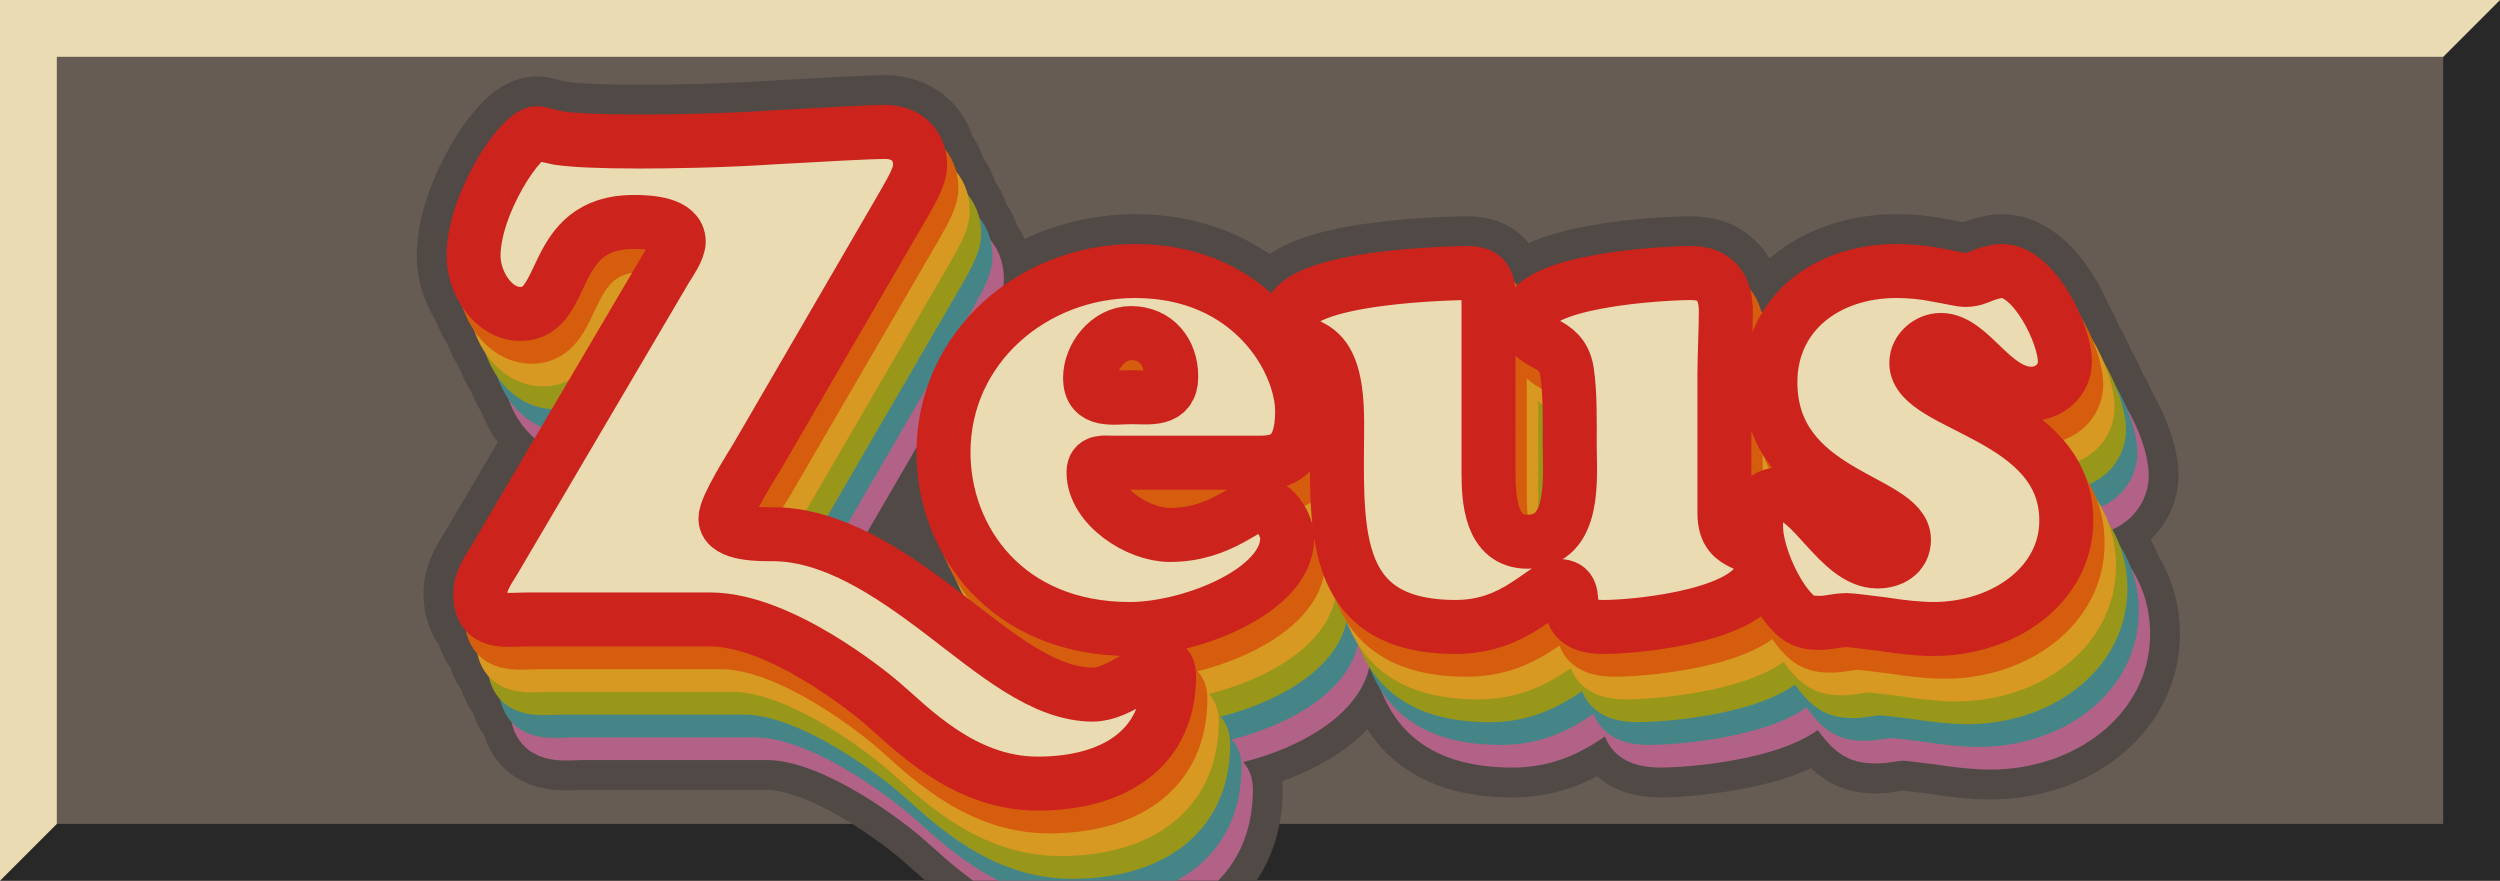 <?xml version="1.0" encoding="UTF-8" standalone="no"?>
<svg width="88" height="31" viewBox="0 0 23.283 8.202" version="1.1" id="svg8" sodipodi:docname="zeus-retro-2.svg" inkscape:version="1.2.1 (9c6d41e410, 2022-07-14)" xmlns:inkscape="http://www.inkscape.org/namespaces/inkscape" xmlns:sodipodi="http://sodipodi.sourceforge.net/DTD/sodipodi-0.dtd" xmlns="http://www.w3.org/2000/svg" xmlns:svg="http://www.w3.org/2000/svg" xmlns:rdf="http://www.w3.org/1999/02/22-rdf-syntax-ns#" xmlns:cc="http://creativecommons.org/ns#" xmlns:dc="http://purl.org/dc/elements/1.1/">
	<defs id="defs852"/>
	<sodipodi:namedview pagecolor="#303030" bordercolor="#666666" borderopacity="1" objecttolerance="10" gridtolerance="10" guidetolerance="10" inkscape:pageopacity="0" inkscape:pageshadow="2" inkscape:window-width="1858" inkscape:window-height="1061" id="namedview850" showgrid="false" inkscape:zoom="11.313709" inkscape:cx="58.689863" inkscape:cy="-0.79549513" inkscape:window-x="57" inkscape:window-y="-5" inkscape:window-maximized="1" inkscape:current-layer="svg8" inkscape:showpageshadow="0" inkscape:pagecheckerboard="1" inkscape:deskcolor="#3e3e3e"/>
	<rect style="display:inline;fill:#665c54;fill-opacity:1;fill-rule:evenodd;stroke-width:0.661;stroke-linecap:round;stroke-miterlimit:9;stop-color:#000000" id="rect830" width="23.283" height="8.202" x="0" y="0" inkscape:label="bg">
		<title id="title19">bg</title>
	</rect>
	<g id="g849" style="display:inline" inkscape:label="borders">
		<title id="title25">borders</title>
		<path id="path846" style="opacity:1;vector-effect:none;fill:#282828;fill-opacity:1;stroke:none;stroke-width:0.265px;stroke-linecap:butt;stroke-linejoin:miter;stroke-miterlimit:4;stroke-dasharray:none;stroke-dashoffset:0;stroke-opacity:1" d="M 23.283,0 22.754,0.529 V 7.673 H 0.529 L 0,8.202 h 22.754 0.529 V 7.673 Z" inkscape:label="dark"/>
		<path id="path851" style="opacity:1;vector-effect:none;fill:#ebdbb2;fill-opacity:1;stroke:none;stroke-width:0.265px;stroke-linecap:butt;stroke-linejoin:miter;stroke-miterlimit:4;stroke-dasharray:none;stroke-dashoffset:0;stroke-opacity:1" d="M 0,0 V 8.202 L 0.529,7.673 V 0.529 H 22.754 L 23.283,0 Z" inkscape:label="light" sodipodi:nodetypes="ccccccc"/>
	</g>
	<g aria-label="Zeus" id="g943" style="font-size:6.35px;line-height:1.25;font-family:'Century Gothic';letter-spacing:-0.265px;word-spacing:0px;display:inline;stroke-width:0.265" transform="translate(0.187,0.163)" inkscape:label="main-border">
		<title id="title937">zeus-packed</title>
		<path id="path6241" style="font-size:6.35px;line-height:1.25;font-family:'Cooper Std';letter-spacing:-0.265px;word-spacing:0px;display:inline;stroke-width:1.058;font-style:normal;font-variant:normal;font-weight:normal;font-stretch:normal;fill:none;fill-opacity:1;stroke:#504945;stroke-linecap:round;stroke-linejoin:round;stroke-miterlimit:4;stroke-dasharray:none;paint-order:stroke;stroke-opacity:1" inkscape:label="hack" d="M 8.058 1.066 C 7.906 1.066 7.468 1.091 7.004 1.117 C 6.534 1.148 6.045 1.155 5.772 1.155 C 5.379 1.155 5.15 1.142 5.017 1.123 C 4.89 1.098 4.845 1.078 4.814 1.078 C 4.661 1.078 4.223 1.739 4.223 2.221 C 4.223 2.346 4.271 2.485 4.352 2.591 C 4.374 2.667 4.41 2.741 4.459 2.804 C 4.48 2.88 4.516 2.954 4.564 3.016 C 4.586 3.092 4.622 3.165 4.67 3.227 C 4.692 3.303 4.728 3.377 4.776 3.439 C 4.828 3.62 4.963 3.791 5.144 3.816 L 4.42 5.047 C 4.363 5.142 4.286 5.244 4.286 5.365 C 4.286 5.49 4.328 5.552 4.392 5.583 C 4.393 5.704 4.434 5.765 4.498 5.795 C 4.499 5.916 4.541 5.977 4.604 6.006 C 4.605 6.127 4.646 6.188 4.71 6.218 C 4.711 6.339 4.752 6.4 4.815 6.43 C 4.819 6.72 5.051 6.665 5.266 6.665 L 6.954 6.665 C 7.611 6.665 8.444 7.348 8.546 7.435 C 8.818 7.665 9.306 8.193 10.006 8.193 C 10.705 8.193 11.23 7.877 11.23 7.191 C 11.23 7.119 11.207 7.093 11.168 7.093 C 11.153 7.093 11.137 7.097 11.118 7.103 C 11.122 7.064 11.124 7.023 11.124 6.98 C 11.124 6.908 11.101 6.881 11.062 6.881 C 11.047 6.881 11.031 6.885 11.012 6.892 C 11.016 6.852 11.018 6.811 11.018 6.768 C 11.018 6.76 11.018 6.752 11.017 6.745 C 11.582 6.69 12.33 6.356 12.33 5.909 C 12.33 5.834 12.286 5.73 12.221 5.662 C 12.21 5.593 12.171 5.51 12.115 5.451 C 12.105 5.382 12.065 5.298 12.01 5.239 C 12.008 5.228 12.004 5.216 12.001 5.204 L 12.076 5.204 C 12.189 5.204 12.298 5.187 12.373 5.098 C 12.4 5.17 12.433 5.238 12.474 5.299 C 12.501 5.375 12.537 5.446 12.58 5.51 C 12.608 5.587 12.643 5.659 12.686 5.724 C 12.714 5.8 12.749 5.871 12.792 5.935 C 12.82 6.012 12.855 6.083 12.898 6.147 C 13.025 6.5 13.302 6.734 13.9 6.734 C 14.18 6.734 14.383 6.64 14.535 6.544 C 14.688 6.449 14.789 6.354 14.859 6.354 C 14.866 6.354 14.872 6.354 14.878 6.355 C 14.888 6.407 14.91 6.457 14.975 6.488 C 14.984 6.598 14.985 6.734 15.278 6.734 C 15.627 6.734 16.751 6.613 16.751 6.181 C 16.751 6.155 16.748 6.132 16.743 6.112 C 16.759 6.144 16.776 6.175 16.794 6.205 C 16.854 6.349 16.934 6.485 17.014 6.575 C 17.103 6.677 17.166 6.697 17.293 6.697 C 17.338 6.697 17.376 6.689 17.414 6.683 C 17.458 6.677 17.496 6.67 17.541 6.67 C 17.579 6.67 17.719 6.69 17.877 6.709 C 18.036 6.735 18.22 6.754 18.347 6.754 C 19.008 6.754 19.586 6.34 19.586 5.743 C 19.586 5.541 19.527 5.379 19.433 5.243 C 19.407 5.165 19.372 5.095 19.328 5.031 C 19.302 4.954 19.266 4.884 19.222 4.82 C 19.196 4.743 19.16 4.673 19.116 4.608 C 19.106 4.578 19.094 4.548 19.081 4.52 C 19.137 4.546 19.197 4.562 19.262 4.562 C 19.427 4.562 19.573 4.435 19.573 4.264 C 19.573 4.135 19.501 3.927 19.394 3.749 C 19.365 3.678 19.329 3.606 19.288 3.538 C 19.259 3.467 19.224 3.395 19.182 3.326 C 19.154 3.255 19.117 3.184 19.076 3.116 C 19.048 3.044 19.012 2.971 18.971 2.903 C 18.866 2.643 18.663 2.361 18.46 2.361 C 18.402 2.361 18.345 2.38 18.288 2.399 C 18.231 2.425 18.18 2.444 18.117 2.444 C 18.072 2.444 17.971 2.418 17.856 2.399 C 17.736 2.374 17.602 2.361 17.475 2.361 C 16.821 2.361 16.301 2.761 16.301 3.396 C 16.301 3.432 16.302 3.468 16.305 3.502 C 16.305 3.501 16.304 3.501 16.304 3.501 C 16.292 3.408 16.258 3.336 16.198 3.289 C 16.186 3.196 16.152 3.124 16.092 3.077 C 16.081 2.984 16.046 2.913 15.987 2.866 C 15.975 2.773 15.941 2.701 15.881 2.654 C 15.858 2.481 15.761 2.38 15.562 2.38 C 15.321 2.38 14.043 2.444 14.043 2.818 C 14.043 2.922 14.091 2.969 14.152 3.006 C 14.151 3.014 14.149 3.022 14.149 3.03 C 14.149 3.134 14.197 3.181 14.258 3.218 C 14.257 3.226 14.255 3.234 14.255 3.242 C 14.255 3.346 14.303 3.393 14.364 3.43 C 14.363 3.438 14.361 3.445 14.361 3.453 C 14.361 3.533 14.389 3.579 14.43 3.614 C 14.433 3.741 14.432 3.869 14.432 3.98 C 14.432 4.241 14.477 4.715 14.205 4.847 L 14.205 3.68 C 14.205 3.554 14.192 3.476 14.098 3.449 C 14.097 3.335 14.081 3.263 13.993 3.237 C 13.991 3.123 13.975 3.052 13.887 3.026 C 13.885 2.912 13.87 2.84 13.781 2.814 C 13.78 2.7 13.764 2.628 13.675 2.602 C 13.673 2.457 13.649 2.38 13.479 2.38 C 13.428 2.38 11.828 2.399 11.828 2.806 C 11.828 2.94 11.873 2.987 11.934 3.022 C 11.935 3.153 11.979 3.2 12.039 3.234 C 12.041 3.364 12.085 3.411 12.145 3.445 C 12.146 3.576 12.191 3.623 12.251 3.657 C 12.251 3.701 12.257 3.734 12.266 3.762 C 12.266 3.765 12.266 3.768 12.266 3.771 C 12.266 3.879 12.264 3.987 12.264 4.094 C 12.24 4.039 12.211 3.983 12.177 3.928 C 12.15 3.858 12.115 3.787 12.072 3.717 C 12.044 3.646 12.009 3.575 11.966 3.505 C 11.938 3.435 11.903 3.364 11.86 3.293 C 11.685 2.85 11.212 2.361 10.385 2.361 C 9.432 2.361 8.6 3.072 8.6 4.05 C 8.6 4.348 8.678 4.647 8.833 4.907 C 8.863 4.979 8.898 5.05 8.938 5.118 C 8.968 5.191 9.004 5.261 9.044 5.329 C 9.074 5.402 9.11 5.473 9.15 5.542 C 9.18 5.615 9.216 5.686 9.257 5.754 C 9.321 5.91 9.409 6.056 9.522 6.187 C 9.217 6.042 8.91 5.789 8.585 5.541 C 8.251 5.287 7.898 5.042 7.531 4.91 L 8.759 2.798 C 8.81 2.703 8.911 2.549 8.911 2.435 C 8.911 2.329 8.87 2.248 8.804 2.195 C 8.797 2.102 8.758 2.03 8.698 1.982 C 8.691 1.89 8.652 1.819 8.592 1.771 C 8.585 1.679 8.546 1.607 8.486 1.559 C 8.479 1.467 8.441 1.396 8.381 1.348 C 8.368 1.169 8.233 1.066 8.058 1.066 z M 16.414 3.885 C 16.43 3.916 16.447 3.944 16.466 3.972 C 16.494 4.05 16.53 4.121 16.572 4.184 C 16.599 4.262 16.636 4.332 16.678 4.396 C 16.706 4.474 16.742 4.545 16.784 4.609 C 16.812 4.686 16.847 4.756 16.889 4.819 C 16.889 4.82 16.89 4.822 16.891 4.823 C 16.722 4.647 16.57 4.438 16.409 4.438 C 16.406 4.438 16.404 4.438 16.402 4.438 L 16.402 4.398 C 16.402 4.225 16.411 4.056 16.414 3.885 z M 16.426 5.477 C 16.442 5.508 16.458 5.539 16.475 5.568 C 16.483 5.586 16.492 5.605 16.5 5.623 C 16.482 5.599 16.458 5.581 16.432 5.566 C 16.432 5.56 16.434 5.553 16.434 5.546 C 16.434 5.519 16.431 5.497 16.426 5.477 z M 16.532 5.689 C 16.548 5.721 16.564 5.751 16.582 5.78 C 16.589 5.798 16.598 5.816 16.606 5.834 C 16.587 5.81 16.564 5.792 16.537 5.777 C 16.538 5.771 16.539 5.765 16.539 5.758 C 16.539 5.732 16.537 5.709 16.532 5.689 z M 16.638 5.902 C 16.654 5.934 16.671 5.964 16.688 5.993 C 16.695 6.011 16.704 6.028 16.712 6.046 C 16.694 6.022 16.67 6.004 16.643 5.99 C 16.644 5.983 16.645 5.976 16.645 5.97 C 16.645 5.944 16.643 5.922 16.638 5.902 z "/>
	</g>
	<g aria-label="Zeus" id="g-1" style="font-size:6.35px;line-height:1.25;font-family:'Century Gothic';letter-spacing:-0.265px;word-spacing:0px;display:inline;stroke-width:0.265" transform="translate(0.187,0.163)" inkscape:label="main" sodipodi:insensitive="true">
		<path d="m 7.394,5.146 c -0.058,0.096 -0.296,0.47 -0.296,0.578 0,0.153 0.343,0.146 0.438,0.146 0.555,0 1.087,0.356 1.578,0.729 0.491,0.374 0.942,0.765 1.407,0.765 0.241,0 0.525,-0.272 0.647,-0.272 0.039,0 0.062,0.027 0.062,0.099 0,0.686 -0.525,1.002 -1.224,1.002 -0.7,0 -1.188,-0.529 -1.46,-0.759 -0.102,-0.087 -0.935,-0.77 -1.592,-0.77 h -1.688 c -0.216,0 -0.451,0.057 -0.451,-0.241 0,-0.121 0.077,-0.223 0.134,-0.318 l 1.6,-2.718 c 0.032,-0.05 0.114,-0.171 0.114,-0.241 0,-0.165 -0.26,-0.184 -0.419,-0.184 -0.8,0 -0.603,0.857 -1.054,0.857 -0.26,0 -0.438,-0.298 -0.438,-0.54 0,-0.482 0.438,-1.143 0.591,-1.143 0.031,0 0.076,0.02 0.203,0.045 0.133,0.019 0.362,0.032 0.755,0.032 0.273,0 0.762,-0.007 1.232,-0.038 0.464,-0.026 0.902,-0.051 1.054,-0.051 0.185,0 0.324,0.114 0.324,0.311 0,0.114 -0.101,0.267 -0.152,0.362 z m 3.304,0.058 c -0.07,0 -0.172,-0.02 -0.172,0.088 0,0.318 0.413,0.585 0.711,0.585 0.477,0 0.712,-0.286 0.845,-0.286 0.133,0 0.248,0.197 0.248,0.317 0,0.489 -0.896,0.845 -1.467,0.845 -1.143,0 -1.734,-0.826 -1.734,-1.645 0,-0.978 0.832,-1.689 1.785,-1.689 1.079,0 1.555,0.832 1.555,1.308 0,0.419 -0.19,0.477 -0.393,0.477 z m 0.552,-0.801 c 0,-0.228 -0.14,-0.406 -0.375,-0.406 -0.209,0 -0.381,0.216 -0.381,0.419 0,0.229 0.216,0.178 0.381,0.178 0.172,0 0.375,0.038 0.375,-0.191 z m 2.955,0.889 c 0,0.254 0.019,0.648 0.362,0.648 0.457,0 0.394,-0.597 0.394,-0.902 0,-0.209 0.006,-0.482 -0.026,-0.685 -0.051,-0.318 -0.362,-0.21 -0.362,-0.477 0,-0.374 1.277,-0.438 1.518,-0.438 0.229,0 0.324,0.134 0.324,0.356 0,0.203 -0.013,0.4 -0.013,0.603 v 1.276 c 0,0.381 0.349,0.204 0.349,0.508 0,0.432 -1.124,0.553 -1.473,0.553 -0.489,0 -0.165,-0.381 -0.419,-0.381 -0.07,0 -0.171,0.095 -0.324,0.19 -0.152,0.096 -0.355,0.191 -0.635,0.191 -1.206,0 -1.105,-0.953 -1.105,-1.905 0,-0.972 -0.438,-0.546 -0.438,-0.965 0,-0.407 1.6,-0.426 1.651,-0.426 0.178,0 0.197,0.083 0.197,0.242 z m 4.18,-1.835 c 0.115,0.019 0.216,0.045 0.261,0.045 0.063,0 0.114,-0.019 0.171,-0.045 0.057,-0.019 0.114,-0.038 0.172,-0.038 0.292,0 0.584,0.584 0.584,0.845 0,0.171 -0.146,0.298 -0.311,0.298 -0.362,0 -0.565,-0.501 -0.845,-0.501 -0.114,0 -0.228,0.095 -0.228,0.215 0,0.407 1.397,0.483 1.397,1.467 0,0.597 -0.578,1.01 -1.239,1.01 -0.127,0 -0.311,-0.019 -0.47,-0.045 -0.158,-0.019 -0.298,-0.038 -0.336,-0.038 -0.045,0 -0.083,0.007 -0.127,0.013 -0.038,0.006 -0.076,0.013 -0.121,0.013 -0.127,0 -0.19,-0.019 -0.279,-0.121 -0.159,-0.178 -0.318,-0.54 -0.318,-0.781 0,-0.165 0.057,-0.298 0.242,-0.298 0.279,0 0.533,0.628 0.889,0.628 0.127,0 0.247,-0.063 0.247,-0.203 0,-0.375 -1.244,-0.419 -1.244,-1.467 0,-0.635 0.52,-1.035 1.174,-1.035 0.127,0 0.261,0.013 0.381,0.038 z" style="font-style:normal;font-variant:normal;font-weight:normal;font-stretch:normal;font-size:6.35px;font-family:'Cooper Std';display:inline;fill:none;fill-opacity:1;stroke:#B16286;stroke-width:0.503;stroke-linecap:round;stroke-linejoin:round;stroke-miterlimit:4;stroke-dasharray:none;paint-order:stroke" id="path920" inkscape:label="6">
			<animate attributeName="stroke" repeatCount="indefinite" calcMode="linear" dur="0.6s" begin="0.5s" values="#CC241D;#D65D0E;#D79921;#98971A;#458588;#B16286;#CC241D"/>
		</path>
		<path d="m 7.288,4.935 c -0.058,0.096 -0.296,0.47 -0.296,0.578 0,0.153 0.343,0.146 0.438,0.146 0.555,0 1.087,0.356 1.578,0.729 0.491,0.374 0.942,0.765 1.407,0.765 0.241,0 0.525,-0.272 0.647,-0.272 0.039,0 0.062,0.027 0.062,0.099 0,0.686 -0.525,1.002 -1.224,1.002 -0.7,0 -1.188,-0.529 -1.46,-0.759 -0.102,-0.087 -0.935,-0.77 -1.592,-0.77 h -1.688 c -0.216,0 -0.451,0.057 -0.451,-0.241 0,-0.121 0.077,-0.223 0.134,-0.318 l 1.6,-2.718 c 0.032,-0.05 0.114,-0.171 0.114,-0.241 0,-0.165 -0.26,-0.184 -0.419,-0.184 -0.8,0 -0.603,0.857 -1.054,0.857 -0.26,0 -0.438,-0.298 -0.438,-0.54 0,-0.482 0.438,-1.143 0.591,-1.143 0.031,0 0.076,0.02 0.203,0.045 0.133,0.019 0.362,0.032 0.755,0.032 0.273,0 0.762,-0.007 1.232,-0.038 0.464,-0.026 0.902,-0.051 1.054,-0.051 0.185,0 0.324,0.114 0.324,0.311 0,0.114 -0.101,0.267 -0.152,0.362 z m 3.304,0.058 c -0.07,0 -0.172,-0.02 -0.172,0.088 0,0.318 0.413,0.585 0.711,0.585 0.477,0 0.712,-0.286 0.845,-0.286 0.133,0 0.248,0.197 0.248,0.317 0,0.489 -0.896,0.845 -1.467,0.845 -1.143,0 -1.734,-0.826 -1.734,-1.645 0,-0.978 0.832,-1.689 1.785,-1.689 1.079,0 1.555,0.832 1.555,1.308 0,0.419 -0.19,0.477 -0.393,0.477 z m 0.552,-0.801 c 0,-0.228 -0.14,-0.406 -0.375,-0.406 -0.209,0 -0.381,0.216 -0.381,0.419 0,0.229 0.216,0.178 0.381,0.178 0.172,0 0.375,0.038 0.375,-0.191 z m 2.955,0.889 c 0,0.254 0.019,0.648 0.362,0.648 0.457,0 0.394,-0.597 0.394,-0.902 0,-0.209 0.006,-0.482 -0.026,-0.685 -0.051,-0.318 -0.362,-0.21 -0.362,-0.477 0,-0.374 1.277,-0.438 1.518,-0.438 0.229,0 0.324,0.134 0.324,0.356 0,0.203 -0.013,0.4 -0.013,0.603 v 1.276 c 0,0.381 0.349,0.204 0.349,0.508 0,0.432 -1.124,0.553 -1.473,0.553 -0.489,0 -0.165,-0.381 -0.419,-0.381 -0.07,0 -0.171,0.095 -0.324,0.19 -0.152,0.096 -0.355,0.191 -0.635,0.191 -1.206,0 -1.105,-0.953 -1.105,-1.905 0,-0.972 -0.438,-0.546 -0.438,-0.965 0,-0.407 1.6,-0.426 1.651,-0.426 0.178,0 0.197,0.083 0.197,0.242 z m 4.18,-1.835 c 0.115,0.019 0.216,0.045 0.261,0.045 0.063,0 0.114,-0.019 0.171,-0.045 0.057,-0.019 0.114,-0.038 0.172,-0.038 0.292,0 0.584,0.584 0.584,0.845 0,0.171 -0.146,0.298 -0.311,0.298 -0.362,0 -0.565,-0.501 -0.845,-0.501 -0.114,0 -0.228,0.095 -0.228,0.215 0,0.407 1.397,0.483 1.397,1.467 0,0.597 -0.578,1.01 -1.239,1.01 -0.127,0 -0.311,-0.019 -0.47,-0.045 -0.158,-0.019 -0.298,-0.038 -0.336,-0.038 -0.045,0 -0.083,0.007 -0.127,0.013 -0.038,0.006 -0.076,0.013 -0.121,0.013 -0.127,0 -0.19,-0.019 -0.279,-0.121 -0.159,-0.178 -0.318,-0.54 -0.318,-0.781 0,-0.165 0.057,-0.298 0.242,-0.298 0.279,0 0.533,0.628 0.889,0.628 0.127,0 0.247,-0.063 0.247,-0.203 0,-0.375 -1.244,-0.419 -1.244,-1.467 0,-0.635 0.52,-1.035 1.174,-1.035 0.127,0 0.261,0.013 0.381,0.038 z" style="font-style:normal;font-variant:normal;font-weight:normal;font-stretch:normal;font-size:6.35px;font-family:'Cooper Std';display:inline;fill:none;fill-opacity:1;stroke:#458588;stroke-width:0.503;stroke-linecap:round;stroke-linejoin:round;stroke-miterlimit:4;stroke-dasharray:none;stroke-opacity:1;paint-order:stroke" id="path917" inkscape:label="5">
			<animate attributeName="stroke" repeatCount="indefinite" calcMode="linear" dur="0.6s" begin="0.4s" values="#CC241D;#D65D0E;#D79921;#98971A;#458588;#B16286;#CC241D"/>
		</path>
		<path d="m 7.182,4.723 c -0.058,0.096 -0.296,0.47 -0.296,0.578 0,0.153 0.343,0.146 0.438,0.146 0.555,0 1.087,0.356 1.578,0.729 0.491,0.374 0.942,0.765 1.407,0.765 0.241,0 0.525,-0.272 0.647,-0.272 0.039,0 0.062,0.027 0.062,0.099 0,0.686 -0.525,1.002 -1.224,1.002 -0.7,0 -1.188,-0.529 -1.46,-0.759 -0.102,-0.087 -0.935,-0.77 -1.592,-0.77 h -1.688 c -0.216,0 -0.451,0.057 -0.451,-0.241 0,-0.121 0.077,-0.223 0.134,-0.318 l 1.6,-2.718 c 0.032,-0.05 0.114,-0.171 0.114,-0.241 0,-0.165 -0.26,-0.184 -0.419,-0.184 -0.8,0 -0.603,0.857 -1.054,0.857 -0.26,0 -0.438,-0.298 -0.438,-0.54 0,-0.482 0.438,-1.143 0.591,-1.143 0.031,0 0.076,0.02 0.203,0.045 0.133,0.019 0.362,0.032 0.755,0.032 0.273,0 0.762,-0.007 1.232,-0.038 0.464,-0.026 0.902,-0.051 1.054,-0.051 0.185,0 0.324,0.114 0.324,0.311 0,0.114 -0.101,0.267 -0.152,0.362 z m 3.304,0.058 c -0.07,0 -0.172,-0.02 -0.172,0.088 0,0.318 0.413,0.585 0.711,0.585 0.477,0 0.712,-0.286 0.845,-0.286 0.133,0 0.248,0.197 0.248,0.317 0,0.489 -0.896,0.845 -1.467,0.845 -1.143,0 -1.734,-0.826 -1.734,-1.645 0,-0.978 0.832,-1.689 1.785,-1.689 1.079,0 1.555,0.832 1.555,1.308 0,0.419 -0.19,0.477 -0.393,0.477 z m 0.552,-0.801 c 0,-0.228 -0.14,-0.406 -0.375,-0.406 -0.209,0 -0.381,0.216 -0.381,0.419 0,0.229 0.216,0.178 0.381,0.178 0.172,0 0.375,0.038 0.375,-0.191 z m 2.955,0.889 c 0,0.254 0.019,0.648 0.362,0.648 0.457,0 0.394,-0.597 0.394,-0.902 0,-0.209 0.006,-0.482 -0.026,-0.685 -0.051,-0.318 -0.362,-0.21 -0.362,-0.477 0,-0.374 1.277,-0.438 1.518,-0.438 0.229,0 0.324,0.134 0.324,0.356 0,0.203 -0.013,0.4 -0.013,0.603 v 1.276 c 0,0.381 0.349,0.204 0.349,0.508 0,0.432 -1.124,0.553 -1.473,0.553 -0.489,0 -0.165,-0.381 -0.419,-0.381 -0.07,0 -0.171,0.095 -0.324,0.19 -0.152,0.096 -0.355,0.191 -0.635,0.191 -1.206,0 -1.105,-0.953 -1.105,-1.905 0,-0.972 -0.438,-0.546 -0.438,-0.965 0,-0.407 1.6,-0.426 1.651,-0.426 0.178,0 0.197,0.083 0.197,0.242 z m 4.18,-1.835 c 0.115,0.019 0.216,0.045 0.261,0.045 0.063,0 0.114,-0.019 0.171,-0.045 0.057,-0.019 0.114,-0.038 0.172,-0.038 0.292,0 0.584,0.584 0.584,0.845 0,0.171 -0.146,0.298 -0.311,0.298 -0.362,0 -0.565,-0.501 -0.845,-0.501 -0.114,0 -0.228,0.095 -0.228,0.215 0,0.407 1.397,0.483 1.397,1.467 0,0.597 -0.578,1.01 -1.239,1.01 -0.127,0 -0.311,-0.019 -0.47,-0.045 -0.158,-0.019 -0.298,-0.038 -0.336,-0.038 -0.045,0 -0.083,0.007 -0.127,0.013 -0.038,0.006 -0.076,0.013 -0.121,0.013 -0.127,0 -0.19,-0.019 -0.279,-0.121 -0.159,-0.178 -0.318,-0.54 -0.318,-0.781 0,-0.165 0.057,-0.298 0.242,-0.298 0.279,0 0.533,0.628 0.889,0.628 0.127,0 0.247,-0.063 0.247,-0.203 0,-0.375 -1.244,-0.419 -1.244,-1.467 0,-0.635 0.52,-1.035 1.174,-1.035 0.127,0 0.261,0.013 0.381,0.038 z" style="font-style:normal;font-variant:normal;font-weight:normal;font-stretch:normal;font-size:6.35px;font-family:'Cooper Std';display:inline;fill:none;fill-opacity:1;stroke:#98971A;stroke-width:0.503;stroke-linecap:round;stroke-linejoin:round;stroke-miterlimit:4;stroke-dasharray:none;stroke-opacity:1;paint-order:stroke" id="path911" inkscape:label="4">
			<animate attributeName="stroke" repeatCount="indefinite" calcMode="linear" dur="0.6s" begin="0.3s" values="#CC241D;#D65D0E;#D79921;#98971A;#458588;#B16286;#CC241D"/>
		</path>
		<path d="m 7.076,4.511 c -0.058,0.096 -0.296,0.47 -0.296,0.578 0,0.153 0.343,0.146 0.438,0.146 0.555,0 1.087,0.356 1.578,0.729 0.491,0.374 0.942,0.765 1.407,0.765 0.241,0 0.525,-0.272 0.647,-0.272 0.039,0 0.062,0.027 0.062,0.099 0,0.686 -0.525,1.002 -1.224,1.002 -0.7,0 -1.188,-0.529 -1.46,-0.759 -0.102,-0.087 -0.935,-0.77 -1.592,-0.77 h -1.688 c -0.216,0 -0.451,0.057 -0.451,-0.241 0,-0.121 0.077,-0.223 0.134,-0.318 l 1.6,-2.718 c 0.032,-0.05 0.114,-0.171 0.114,-0.241 0,-0.165 -0.26,-0.184 -0.419,-0.184 -0.8,0 -0.603,0.857 -1.054,0.857 -0.26,0 -0.438,-0.298 -0.438,-0.54 0,-0.482 0.438,-1.143 0.591,-1.143 0.031,0 0.076,0.02 0.203,0.045 0.133,0.019 0.362,0.032 0.755,0.032 0.273,0 0.762,-0.007 1.232,-0.038 0.464,-0.026 0.902,-0.051 1.054,-0.051 0.185,0 0.324,0.114 0.324,0.311 0,0.114 -0.101,0.267 -0.152,0.362 z m 3.304,0.058 c -0.07,0 -0.172,-0.02 -0.172,0.088 0,0.318 0.413,0.585 0.711,0.585 0.477,0 0.712,-0.286 0.845,-0.286 0.133,0 0.248,0.197 0.248,0.317 0,0.489 -0.896,0.845 -1.467,0.845 -1.143,0 -1.734,-0.826 -1.734,-1.645 0,-0.978 0.832,-1.689 1.785,-1.689 1.079,0 1.555,0.832 1.555,1.308 0,0.419 -0.19,0.477 -0.393,0.477 z m 0.552,-0.801 c 0,-0.228 -0.14,-0.406 -0.375,-0.406 -0.209,0 -0.381,0.216 -0.381,0.419 0,0.229 0.216,0.178 0.381,0.178 0.172,0 0.375,0.038 0.375,-0.191 z m 2.955,0.889 c 0,0.254 0.019,0.648 0.362,0.648 0.457,0 0.394,-0.597 0.394,-0.902 0,-0.209 0.006,-0.482 -0.026,-0.685 -0.051,-0.318 -0.362,-0.21 -0.362,-0.477 0,-0.374 1.277,-0.438 1.518,-0.438 0.229,0 0.324,0.134 0.324,0.356 0,0.203 -0.013,0.4 -0.013,0.603 v 1.276 c 0,0.381 0.349,0.204 0.349,0.508 0,0.432 -1.124,0.553 -1.473,0.553 -0.489,0 -0.165,-0.381 -0.419,-0.381 -0.07,0 -0.171,0.095 -0.324,0.19 -0.152,0.096 -0.355,0.191 -0.635,0.191 -1.206,0 -1.105,-0.953 -1.105,-1.905 0,-0.972 -0.438,-0.546 -0.438,-0.965 0,-0.407 1.6,-0.426 1.651,-0.426 0.178,0 0.197,0.083 0.197,0.242 z m 4.18,-1.835 c 0.115,0.019 0.216,0.045 0.261,0.045 0.063,0 0.114,-0.019 0.171,-0.045 0.057,-0.019 0.114,-0.038 0.172,-0.038 0.292,0 0.584,0.584 0.584,0.845 0,0.171 -0.146,0.298 -0.311,0.298 -0.362,0 -0.565,-0.501 -0.845,-0.501 -0.114,0 -0.228,0.095 -0.228,0.215 0,0.407 1.397,0.483 1.397,1.467 0,0.597 -0.578,1.01 -1.239,1.01 -0.127,0 -0.311,-0.019 -0.47,-0.045 -0.158,-0.019 -0.298,-0.038 -0.336,-0.038 -0.045,0 -0.083,0.007 -0.127,0.013 -0.038,0.006 -0.076,0.013 -0.121,0.013 -0.127,0 -0.19,-0.019 -0.279,-0.121 -0.159,-0.178 -0.318,-0.54 -0.318,-0.781 0,-0.165 0.057,-0.298 0.242,-0.298 0.279,0 0.533,0.628 0.889,0.628 0.127,0 0.247,-0.063 0.247,-0.203 0,-0.375 -1.244,-0.419 -1.244,-1.467 0,-0.635 0.52,-1.035 1.174,-1.035 0.127,0 0.261,0.013 0.381,0.038 z" style="font-style:normal;font-variant:normal;font-weight:normal;font-stretch:normal;font-size:6.35px;font-family:'Cooper Std';display:inline;fill:none;fill-opacity:1;stroke:#D79921;stroke-width:0.503;stroke-linecap:round;stroke-linejoin:round;stroke-miterlimit:4;stroke-dasharray:none;stroke-opacity:1;paint-order:stroke" id="path908" inkscape:label="3">
			<animate attributeName="stroke" repeatCount="indefinite" calcMode="linear" dur="0.6s" begin="0.2s" values="#CC241D;#D65D0E;#D79921;#98971A;#458588;#B16286;#CC241D"/>
		</path>
		<title id="title43">zeus-packed</title>
		<path d="m 6.97,4.3 c -0.058,0.096 -0.296,0.47 -0.296,0.578 0,0.153 0.343,0.146 0.438,0.146 0.555,0 1.087,0.356 1.578,0.729 0.491,0.374 0.942,0.765 1.407,0.765 0.241,0 0.525,-0.272 0.647,-0.272 0.039,0 0.062,0.027 0.062,0.099 0,0.686 -0.525,1.002 -1.224,1.002 -0.7,0 -1.188,-0.529 -1.46,-0.759 -0.102,-0.087 -0.935,-0.77 -1.592,-0.77 h -1.688 c -0.216,0 -0.451,0.057 -0.451,-0.241 0,-0.121 0.077,-0.223 0.134,-0.318 l 1.6,-2.718 c 0.032,-0.05 0.114,-0.171 0.114,-0.241 0,-0.165 -0.26,-0.184 -0.419,-0.184 -0.8,0 -0.603,0.857 -1.054,0.857 -0.26,0 -0.438,-0.298 -0.438,-0.54 0,-0.482 0.438,-1.143 0.591,-1.143 0.031,0 0.076,0.02 0.203,0.045 0.133,0.019 0.362,0.032 0.755,0.032 0.273,0 0.762,-0.007 1.232,-0.038 0.464,-0.026 0.902,-0.051 1.054,-0.051 0.185,0 0.324,0.114 0.324,0.311 0,0.114 -0.101,0.267 -0.152,0.362 z m 3.304,0.058 c -0.07,0 -0.172,-0.02 -0.172,0.088 0,0.318 0.413,0.585 0.711,0.585 0.477,0 0.712,-0.286 0.845,-0.286 0.133,0 0.248,0.197 0.248,0.317 0,0.489 -0.896,0.845 -1.467,0.845 -1.143,0 -1.734,-0.826 -1.734,-1.645 0,-0.978 0.832,-1.689 1.785,-1.689 1.079,0 1.555,0.832 1.555,1.308 0,0.419 -0.19,0.477 -0.393,0.477 z m 0.552,-0.801 c 0,-0.228 -0.14,-0.406 -0.375,-0.406 -0.209,0 -0.381,0.216 -0.381,0.419 0,0.229 0.216,0.178 0.381,0.178 0.172,0 0.375,0.038 0.375,-0.191 z m 2.955,0.889 c 0,0.254 0.019,0.648 0.362,0.648 0.457,0 0.394,-0.597 0.394,-0.902 0,-0.209 0.006,-0.482 -0.026,-0.685 -0.051,-0.318 -0.362,-0.21 -0.362,-0.477 0,-0.374 1.277,-0.438 1.518,-0.438 0.229,0 0.324,0.134 0.324,0.356 0,0.203 -0.013,0.4 -0.013,0.603 v 1.276 c 0,0.381 0.349,0.204 0.349,0.508 0,0.432 -1.124,0.553 -1.473,0.553 -0.489,0 -0.165,-0.381 -0.419,-0.381 -0.07,0 -0.171,0.095 -0.324,0.19 -0.152,0.096 -0.355,0.191 -0.635,0.191 -1.206,0 -1.105,-0.953 -1.105,-1.905 0,-0.972 -0.438,-0.546 -0.438,-0.965 0,-0.407 1.6,-0.426 1.651,-0.426 0.178,0 0.197,0.083 0.197,0.242 z m 4.18,-1.835 c 0.115,0.019 0.216,0.045 0.261,0.045 0.063,0 0.114,-0.019 0.171,-0.045 0.057,-0.019 0.114,-0.038 0.172,-0.038 0.292,0 0.584,0.584 0.584,0.845 0,0.171 -0.146,0.298 -0.311,0.298 -0.362,0 -0.565,-0.501 -0.845,-0.501 -0.114,0 -0.228,0.095 -0.228,0.215 0,0.407 1.397,0.483 1.397,1.467 0,0.597 -0.578,1.01 -1.239,1.01 -0.127,0 -0.311,-0.019 -0.47,-0.045 -0.158,-0.019 -0.298,-0.038 -0.336,-0.038 -0.045,0 -0.083,0.007 -0.127,0.013 -0.038,0.006 -0.076,0.013 -0.121,0.013 -0.127,0 -0.19,-0.019 -0.279,-0.121 -0.159,-0.178 -0.318,-0.54 -0.318,-0.781 0,-0.165 0.057,-0.298 0.242,-0.298 0.279,0 0.533,0.628 0.889,0.628 0.127,0 0.247,-0.063 0.247,-0.203 0,-0.375 -1.244,-0.419 -1.244,-1.467 0,-0.635 0.52,-1.035 1.174,-1.035 0.127,0 0.261,0.013 0.381,0.038 z" style="font-style:normal;font-variant:normal;font-weight:normal;font-stretch:normal;font-size:6.35px;font-family:'Cooper Std';display:inline;fill:none;fill-opacity:1;stroke:#D65D0E;stroke-width:0.503;stroke-linecap:round;stroke-linejoin:round;stroke-miterlimit:4;stroke-dasharray:none;stroke-opacity:1;paint-order:stroke" id="path-1" inkscape:label="2">
			<animate attributeName="stroke" repeatCount="indefinite" calcMode="linear" dur="0.6s" begin="0.1s" values="#CC241D;#D65D0E;#D79921;#98971A;#458588;#B16286;#CC241D"/>
		</path>
		<path d="m 6.865,4.088 c -0.058,0.096 -0.296,0.47 -0.296,0.578 0,0.153 0.343,0.146 0.438,0.146 0.555,0 1.087,0.356 1.578,0.729 0.491,0.374 0.942,0.765 1.407,0.765 0.241,0 0.525,-0.272 0.647,-0.272 0.039,0 0.062,0.027 0.062,0.099 0,0.686 -0.525,1.002 -1.224,1.002 -0.7,0 -1.188,-0.529 -1.46,-0.759 -0.102,-0.087 -0.935,-0.77 -1.592,-0.77 h -1.688 c -0.216,0 -0.451,0.057 -0.451,-0.241 0,-0.121 0.077,-0.223 0.134,-0.318 l 1.6,-2.718 c 0.032,-0.05 0.114,-0.171 0.114,-0.241 0,-0.165 -0.26,-0.184 -0.419,-0.184 -0.8,0 -0.603,0.857 -1.054,0.857 -0.26,0 -0.438,-0.298 -0.438,-0.54 0,-0.482 0.438,-1.143 0.591,-1.143 0.031,0 0.076,0.02 0.203,0.045 0.133,0.019 0.362,0.032 0.755,0.032 0.273,0 0.762,-0.007 1.232,-0.038 0.464,-0.026 0.902,-0.051 1.054,-0.051 0.185,0 0.324,0.114 0.324,0.311 0,0.114 -0.101,0.267 -0.152,0.362 z m 3.304,0.058 c -0.07,0 -0.172,-0.02 -0.172,0.088 0,0.318 0.413,0.585 0.711,0.585 0.477,0 0.712,-0.286 0.845,-0.286 0.133,0 0.248,0.197 0.248,0.317 0,0.489 -0.896,0.845 -1.467,0.845 -1.143,0 -1.734,-0.826 -1.734,-1.645 0,-0.978 0.832,-1.689 1.785,-1.689 1.079,0 1.555,0.832 1.555,1.308 0,0.419 -0.19,0.477 -0.393,0.477 z m 0.552,-0.801 c 0,-0.228 -0.14,-0.406 -0.375,-0.406 -0.209,0 -0.381,0.216 -0.381,0.419 0,0.229 0.216,0.178 0.381,0.178 0.172,0 0.375,0.038 0.375,-0.191 z m 2.955,0.889 c 0,0.254 0.019,0.648 0.362,0.648 0.457,0 0.394,-0.597 0.394,-0.902 0,-0.209 0.006,-0.482 -0.026,-0.685 -0.051,-0.318 -0.362,-0.21 -0.362,-0.477 0,-0.374 1.277,-0.438 1.518,-0.438 0.229,0 0.324,0.134 0.324,0.356 0,0.203 -0.013,0.4 -0.013,0.603 v 1.276 c 0,0.381 0.349,0.204 0.349,0.508 0,0.432 -1.124,0.553 -1.473,0.553 -0.489,0 -0.165,-0.381 -0.419,-0.381 -0.07,0 -0.171,0.095 -0.324,0.19 -0.152,0.096 -0.355,0.191 -0.635,0.191 -1.206,0 -1.105,-0.953 -1.105,-1.905 0,-0.972 -0.438,-0.546 -0.438,-0.965 0,-0.407 1.6,-0.426 1.651,-0.426 0.178,0 0.197,0.083 0.197,0.242 z m 4.18,-1.835 c 0.115,0.019 0.216,0.045 0.261,0.045 0.063,0 0.114,-0.019 0.171,-0.045 0.057,-0.019 0.114,-0.038 0.172,-0.038 0.292,0 0.584,0.584 0.584,0.845 0,0.171 -0.146,0.298 -0.311,0.298 -0.362,0 -0.565,-0.501 -0.845,-0.501 -0.114,0 -0.228,0.095 -0.228,0.215 0,0.407 1.397,0.483 1.397,1.467 0,0.597 -0.578,1.01 -1.239,1.01 -0.127,0 -0.311,-0.019 -0.47,-0.045 -0.158,-0.019 -0.298,-0.038 -0.336,-0.038 -0.045,0 -0.083,0.007 -0.127,0.013 -0.038,0.006 -0.076,0.013 -0.121,0.013 -0.127,0 -0.19,-0.019 -0.279,-0.121 -0.159,-0.178 -0.318,-0.54 -0.318,-0.781 0,-0.165 0.057,-0.298 0.242,-0.298 0.279,0 0.533,0.628 0.889,0.628 0.127,0 0.247,-0.063 0.247,-0.203 0,-0.375 -1.244,-0.419 -1.244,-1.467 0,-0.635 0.52,-1.035 1.174,-1.035 0.127,0 0.261,0.013 0.381,0.038 z" style="font-style:normal;font-variant:normal;font-weight:normal;font-stretch:normal;font-size:6.35px;font-family:'Cooper Std';display:inline;fill:#ebdbb2;fill-opacity:1;stroke:#CC241D;stroke-width:0.503;stroke-linecap:round;stroke-linejoin:round;stroke-miterlimit:4;stroke-dasharray:none;paint-order:stroke" id="path906" inkscape:label="1">
			<animate attributeName="stroke" repeatCount="indefinite" calcMode="linear" dur="0.6s" values="#CC241D;#D65D0E;#D79921;#98971A;#458588;#B16286;#CC241D"/>
		</path>
	</g>
<style xmlns="" data-source="base" class="dblt-ykjmwcnxmi"/><style xmlns="" data-source="stylesheet-processor" class="dblt-ykjmwcnxmi"/></svg>